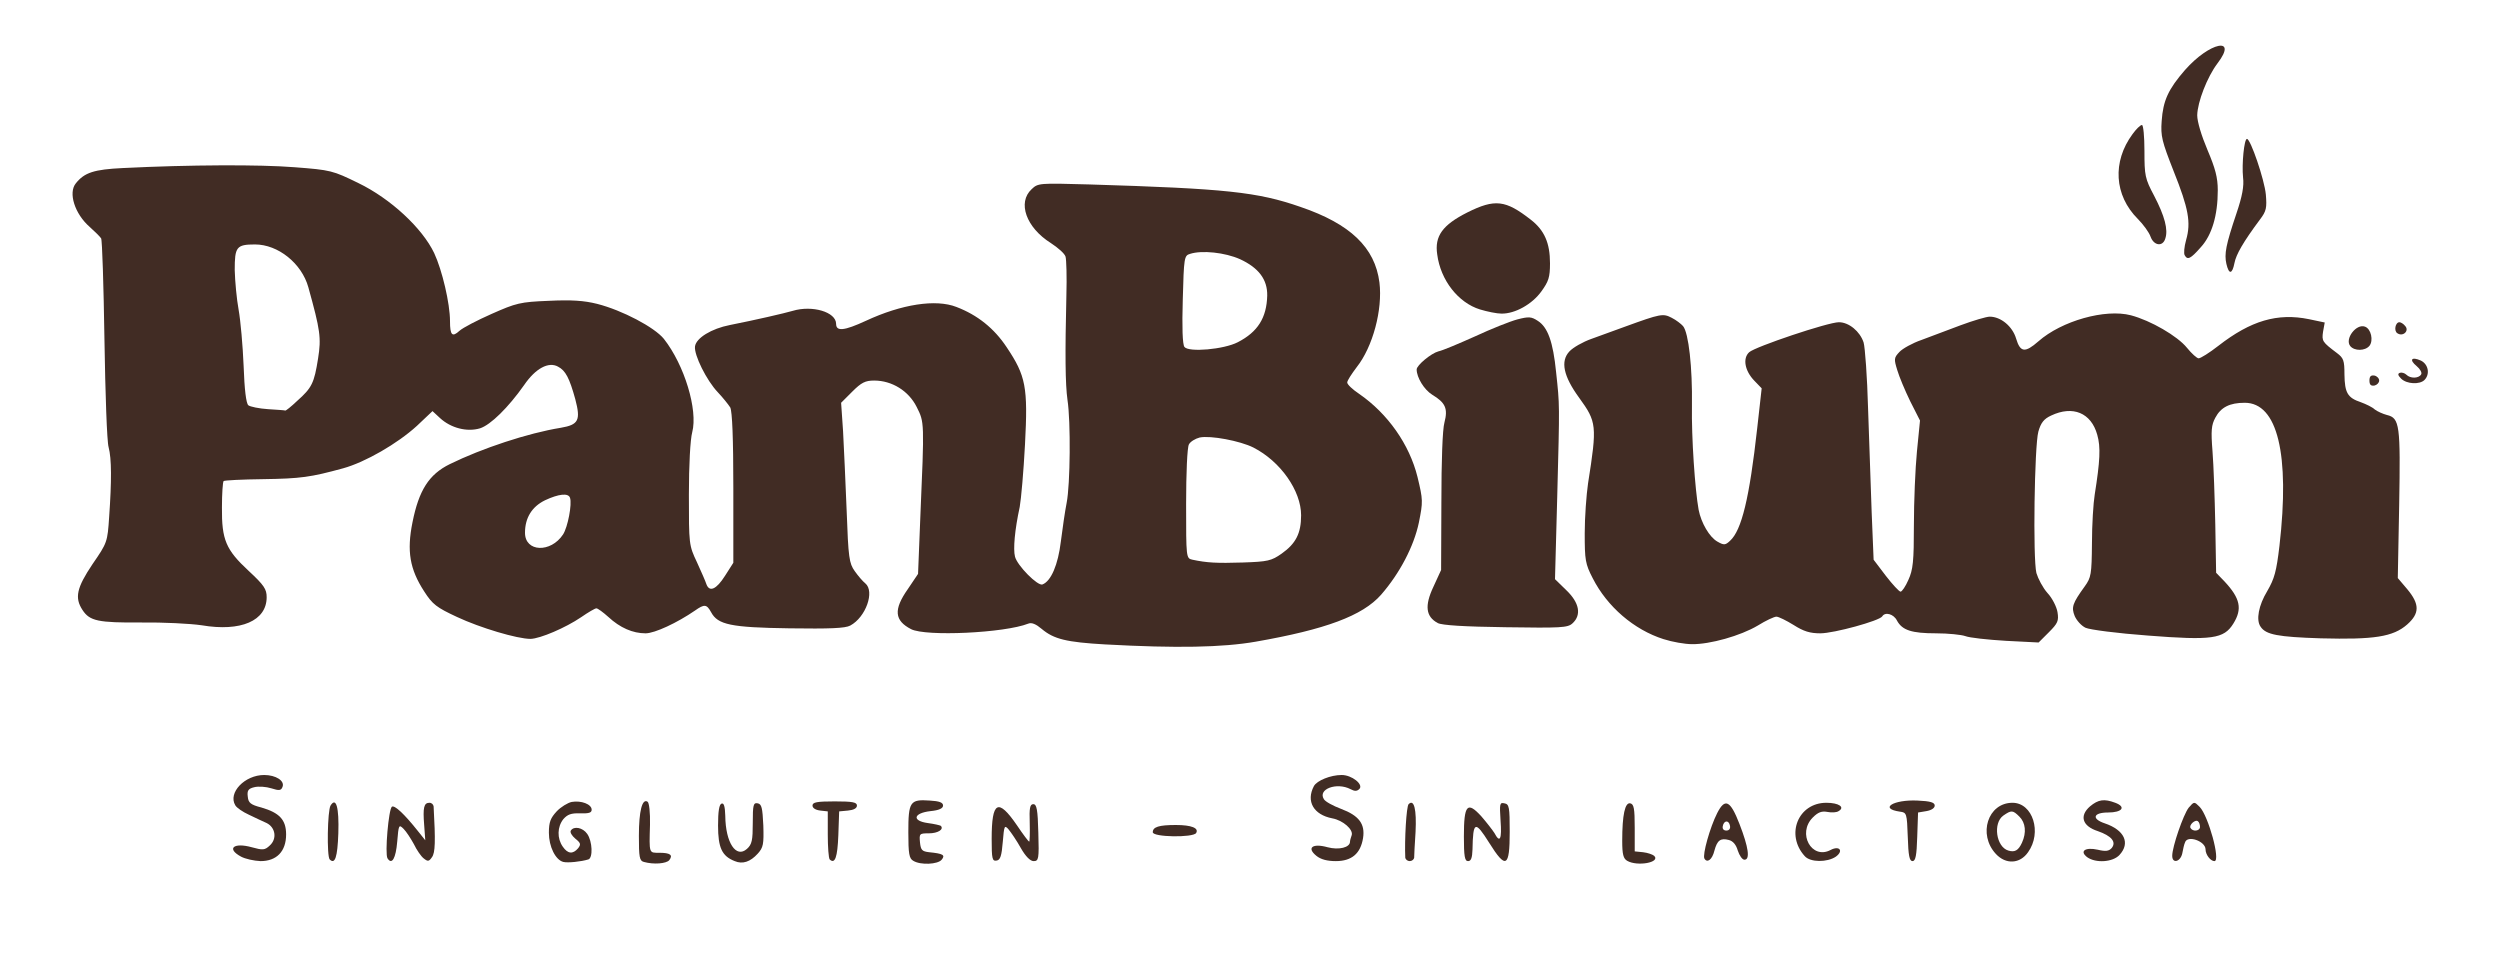 <?xml version="1.0" encoding="UTF-8" standalone="no"?>
<svg
   class="img-fluid"
   id="outputsvg"
   style="transform: none; transform-origin: 50% 50%; cursor: move; max-height: none; transition: none;"
   width="900"
   height="344"
   viewBox="0 0 9000 3440"
   version="1.1"
   sodipodi:docname="logo panbium.svg"
   inkscape:version="1.4.2 (1:1.4.2+202505120737+ebf0e940d0)"
   xmlns:inkscape="http://www.inkscape.org/namespaces/inkscape"
   xmlns:sodipodi="http://sodipodi.sourceforge.net/DTD/sodipodi-0.dtd"
   xmlns="http://www.w3.org/2000/svg"
   xmlns:svg="http://www.w3.org/2000/svg">
  <defs
     id="defs2" />
  <sodipodi:namedview
     id="namedview2"
     pagecolor="#ffffff"
     bordercolor="#000000"
     borderopacity="0.25"
     inkscape:showpageshadow="2"
     inkscape:pageopacity="0.0"
     inkscape:pagecheckerboard="0"
     inkscape:deskcolor="#d1d1d1"
     inkscape:zoom="0.98444444"
     inkscape:cx="450"
     inkscape:cy="172.17833"
     inkscape:window-width="1920"
     inkscape:window-height="1011"
     inkscape:window-x="0"
     inkscape:window-y="32"
     inkscape:window-maximized="1"
     inkscape:current-layer="outputsvg" />
  <g
     id="l4rEJQW14C0Rz08tm8h73CR"
     fill="rgb(65,44,36)"
     style="transform: none;">
    <g
       style="transform: none;"
       id="g2">
      <path
         id="p6QXpGNO5"
         d="M2028 3103 c-28 -7 -52 -55 -52 -105 0 -39 6 -53 28 -77 15 -16 40 -31 54 -34 34 -6 72 8 72 28 0 11 -10 14 -42 13 -32 -1 -45 4 -60 21 -22 28 -23 69 -2 99 18 26 36 28 55 6 11 -14 10 -19 -10 -35 -12 -10 -20 -23 -16 -29 11 -17 43 -11 59 12 19 27 21 87 4 92 -26 8 -74 13 -90 9z" />
      <path
         id="plCWVfhs4"
         d="M2318 3103 c-16 -4 -18 -17 -18 -94 0 -90 12 -135 31 -123 6 3 10 39 9 83 -3 105 -4 101 33 101 40 0 51 8 36 27 -11 12 -55 16 -91 6z" />
      <path
         id="piPwxdgIC"
         d="M2645 3100 c-46 -18 -60 -48 -60 -128 0 -51 4 -77 13 -79 8 -3 12 10 13 44 1 97 39 154 78 119 18 -16 21 -31 21 -93 0 -66 2 -74 18 -71 14 3 17 16 20 80 2 67 0 79 -20 101 -27 30 -55 39 -83 27z" />
      <path
         id="p1GqA1uNKI"
         d="M3288 3099 c-15 -8 -18 -25 -18 -103 0 -110 6 -119 77 -114 35 2 48 7 48 18 0 10 -14 17 -45 20 -62 7 -68 35 -10 43 23 3 44 8 47 10 12 13 -11 27 -43 27 -34 0 -35 1 -32 33 3 27 7 32 33 35 50 5 59 10 45 27 -14 17 -76 20 -102 4z" />
      <path
         id="pH0DeR0VB"
         d="M5858 3099 c-14 -8 -18 -23 -18 -72 0 -94 10 -139 29 -135 13 3 16 18 16 88 l0 85 30 3 c17 2 34 8 40 13 24 24 -61 39 -97 18z" />
      <path
         id="pziwkzfC7"
         d="M868 3084 c-54 -29 -27 -52 38 -34 40 11 47 11 65 -6 27 -24 21 -65 -11 -81 -14 -6 -43 -20 -64 -30 -22 -10 -44 -25 -49 -34 -27 -45 34 -109 104 -109 42 0 75 21 66 43 -5 13 -12 14 -40 5 -19 -6 -47 -8 -62 -4 -21 5 -26 12 -23 34 2 22 10 29 49 39 65 19 89 44 89 97 0 61 -34 96 -92 96 -24 -1 -55 -8 -70 -16z" />
      <path
         id="p16pnm8BTH"
         d="M1187 3094 c-11 -11 -8 -177 3 -194 20 -32 31 6 28 100 -3 86 -12 113 -31 94z" />
      <path
         id="pJPHkKka1"
         d="M1395 3090 c-10 -16 4 -178 16 -186 10 -6 45 27 92 86 l28 35 -4 -55 c-5 -63 -1 -80 19 -80 8 0 14 6 15 13 7 126 6 167 -6 183 -11 16 -15 16 -30 4 -9 -7 -25 -30 -35 -51 -11 -20 -27 -45 -37 -55 -17 -17 -18 -15 -23 46 -5 60 -19 85 -35 60z" />
      <path
         id="p1H40gqkuT"
         d="M2987 3094 c-4 -4 -7 -45 -7 -90 l0 -83 -27 -3 c-17 -2 -28 -9 -28 -18 0 -12 16 -15 80 -15 64 0 80 3 80 15 0 10 -12 16 -32 18 l-32 3 -3 86 c-3 79 -12 105 -31 87z" />
      <path
         id="pmBMqa02l"
         d="M3570 3020 c0 -136 23 -148 91 -49 22 33 42 59 44 59 2 0 3 -30 2 -67 -2 -55 1 -68 13 -68 12 0 16 19 18 103 3 95 1 102 -17 102 -12 0 -29 -17 -46 -47 -15 -27 -35 -56 -44 -67 -15 -17 -16 -14 -21 45 -4 50 -9 65 -22 67 -16 3 -18 -6 -18 -78z" />
      <path
         id="p1FfNoB6LX"
         d="M4739 3081 c-36 -29 -14 -46 40 -31 41 11 81 1 81 -20 0 -4 3 -15 6 -23 7 -20 -31 -54 -70 -61 -67 -13 -95 -61 -66 -116 11 -20 60 -40 100 -40 37 0 79 34 64 50 -9 9 -17 9 -32 1 -50 -26 -119 0 -96 36 5 9 33 24 62 35 64 24 87 54 79 105 -9 56 -41 83 -98 83 -31 0 -54 -6 -70 -19z" />
      <path
         id="p8Za1PnfF"
         d="M5059 3088 c-3 -64 4 -185 12 -193 20 -20 29 20 25 100 -3 44 -5 86 -5 93 -1 6 -8 12 -16 12 -8 0 -15 -6 -16 -12z" />
      <path
         id="pUwf9G4kq"
         d="M5270 3011 c0 -114 12 -128 63 -72 19 22 40 49 47 60 20 38 27 22 22 -45 -4 -61 -3 -66 14 -62 17 3 19 13 19 103 0 128 -14 135 -74 39 -51 -81 -58 -78 -60 24 -1 30 -5 42 -16 42 -12 0 -15 -17 -15 -89z" />
      <path
         id="peaRGrk7a"
         d="M6136 3091 c-8 -13 20 -113 46 -164 28 -55 47 -46 80 39 33 85 39 129 18 129 -8 0 -18 -15 -24 -33 -6 -21 -17 -34 -32 -38 -30 -8 -42 1 -52 38 -8 33 -26 46 -36 29z m92 -118 c-4 -22 -22 -20 -26 1 -2 10 3 16 13 16 10 0 15 -7 13 -17z" />
      <path
         id="pUglk7C4i"
         d="M6497 3082 c-70 -77 -24 -192 78 -192 45 0 68 16 44 30 -7 5 -25 6 -40 3 -21 -4 -34 1 -53 20 -57 57 -4 153 64 117 32 -17 48 3 19 24 -31 21 -92 21 -112 -2z" />
      <path
         id="pcqNxczVa"
         d="M6868 3013 c-3 -85 -4 -88 -28 -91 -77 -11 -24 -44 63 -40 47 2 62 7 62 18 0 9 -12 17 -30 20 l-30 5 -3 88 c-2 67 -6 87 -17 87 -11 0 -15 -20 -17 -87z" />
      <path
         id="p195BfbV77"
         d="M7185 3074 c-65 -70 -29 -184 60 -184 73 0 107 107 56 178 -29 42 -80 45 -116 6z m94 -40 c17 -37 13 -72 -9 -94 -24 -24 -29 -24 -58 -4 -38 27 -26 113 18 126 23 7 36 0 49 -28z" />
      <path
         id="pc0CY9PAk"
         d="M7514 3086 c-29 -22 -7 -37 38 -27 29 7 40 5 50 -6 18 -22 -1 -44 -50 -61 -56 -18 -67 -55 -28 -89 30 -25 51 -28 91 -13 40 15 25 35 -26 35 -54 0 -60 23 -12 39 71 24 93 71 53 114 -24 26 -85 30 -116 8z" />
      <path
         id="pPitJCHEQ"
         d="M7820 3081 c0 -33 40 -148 59 -173 20 -23 20 -23 40 -3 31 32 76 195 53 195 -14 0 -32 -23 -32 -42 0 -30 -66 -53 -74 -25 -3 6 -7 24 -10 40 -7 30 -36 37 -36 8z m100 -104 c0 -8 -3 -17 -7 -20 -9 -9 -34 13 -27 24 8 14 34 11 34 -4z" />
      <path
         id="p14qQM6eYu"
         d="M4150 2996 c0 -19 22 -26 83 -26 56 0 84 11 73 29 -11 17 -156 15 -156 -3z" />
      <path
         id="pFQOZfHcS"
         d="M3980 2320 c-141 -8 -186 -19 -230 -56 -20 -17 -36 -24 -48 -19 -86 34 -369 47 -422 20 -60 -31 -64 -70 -12 -144 l37 -55 8 -200 c15 -351 15 -345 -13 -401 -29 -58 -89 -95 -153 -95 -32 0 -46 7 -79 40 l-40 40 7 102 c3 57 9 186 13 288 6 168 9 188 29 216 12 17 29 37 38 44 35 29 2 122 -54 152 -18 10 -75 12 -219 10 -211 -3 -258 -13 -282 -58 -16 -29 -24 -30 -58 -6 -64 44 -145 82 -178 82 -46 0 -92 -20 -134 -59 -19 -17 -38 -31 -43 -31 -5 0 -29 14 -55 32 -56 38 -147 77 -182 78 -48 0 -182 -40 -265 -79 -73 -34 -88 -45 -118 -92 -52 -80 -63 -145 -42 -249 23 -115 59 -172 134 -209 116 -57 282 -112 400 -131 64 -11 72 -27 52 -103 -21 -76 -35 -103 -62 -117 -34 -19 -81 6 -122 66 -57 81 -121 144 -159 156 -47 14 -105 -1 -144 -37 l-27 -25 -56 53 c-70 64 -186 131 -266 153 -117 32 -152 37 -288 39 -75 1 -140 4 -142 7 -3 3 -6 45 -6 95 -1 116 14 152 96 228 56 52 65 66 65 95 0 85 -93 125 -234 101 -41 -6 -139 -11 -218 -10 -154 1 -185 -5 -211 -45 -29 -44 -21 -80 36 -165 53 -77 54 -79 60 -171 9 -128 9 -209 -2 -250 -6 -19 -12 -194 -15 -388 -3 -194 -8 -358 -12 -364 -4 -6 -23 -25 -41 -41 -54 -47 -78 -123 -50 -157 31 -39 66 -50 169 -55 242 -12 492 -13 618 -3 131 10 138 12 230 57 116 56 230 162 273 252 29 62 57 182 57 245 0 51 8 59 34 35 12 -11 64 -38 116 -61 88 -39 103 -43 205 -47 82 -4 127 -1 175 11 90 23 206 84 240 126 74 94 123 256 102 336 -7 26 -12 118 -12 225 0 178 0 182 29 243 15 33 31 69 34 79 11 30 36 19 67 -30 l30 -47 0 -269 c0 -181 -4 -275 -11 -290 -7 -11 -27 -36 -45 -55 -40 -42 -86 -134 -82 -165 4 -30 59 -64 126 -77 91 -18 195 -42 226 -51 70 -21 156 4 156 47 0 28 29 25 107 -11 129 -60 252 -79 326 -50 76 29 136 77 181 145 69 103 77 143 66 350 -5 96 -14 198 -19 225 -18 83 -24 152 -17 179 8 32 82 107 99 100 31 -12 56 -71 66 -154 6 -47 15 -110 21 -140 13 -66 15 -292 3 -370 -8 -57 -9 -166 -4 -376 2 -67 0 -130 -3 -140 -3 -11 -27 -32 -53 -49 -89 -56 -121 -146 -69 -194 23 -22 27 -22 207 -17 492 15 606 27 761 81 179 61 268 146 284 272 12 98 -24 232 -82 305 -18 24 -34 48 -34 55 0 7 19 25 43 41 103 71 181 182 210 299 20 83 20 89 5 164 -18 86 -69 183 -136 260 -67 76 -200 125 -451 169 -120 21 -286 24 -541 10z m634 -327 c51 -36 70 -73 70 -138 0 -88 -74 -194 -172 -244 -48 -24 -154 -44 -193 -36 -16 4 -34 15 -39 25 -6 11 -10 104 -10 214 0 195 0 196 23 201 52 11 87 13 181 10 90 -3 103 -6 140 -32z m-2587 -69 c17 -26 33 -110 25 -132 -6 -18 -41 -14 -90 9 -47 23 -72 63 -72 117 0 70 93 73 137 6z m-957 -481 c53 -47 61 -64 75 -152 12 -75 8 -102 -35 -257 -24 -86 -109 -154 -192 -154 -67 0 -73 9 -73 92 1 40 7 105 14 143 7 39 15 129 18 202 3 85 9 135 17 142 6 5 39 12 71 14 33 2 61 4 62 5 2 1 21 -14 43 -35z m3386 -211 c72 -37 104 -88 106 -168 1 -58 -31 -100 -98 -131 -54 -24 -137 -33 -180 -19 -21 6 -22 14 -26 164 -3 100 -1 162 6 171 15 20 142 9 192 -17z" />
      <path
         id="pSGOGuR8V"
         d="M5989 2301 c-107 -34 -203 -117 -255 -219 -27 -52 -29 -66 -29 -162 0 -58 6 -139 12 -180 33 -209 31 -221 -32 -308 -57 -78 -68 -132 -35 -167 13 -14 48 -34 79 -45 31 -11 85 -31 121 -44 129 -47 137 -48 168 -32 16 8 34 22 41 30 20 24 34 149 32 286 -2 115 11 303 24 375 9 47 39 99 68 115 23 13 28 13 45 -3 42 -38 70 -154 98 -406 l16 -143 -26 -27 c-35 -36 -43 -81 -19 -103 22 -20 284 -108 323 -108 36 0 76 33 89 73 5 17 13 124 16 237 4 113 10 282 13 375 l7 170 44 58 c24 31 48 57 53 57 5 0 18 -19 28 -42 17 -37 20 -67 20 -197 0 -85 5 -205 11 -266 l11 -111 -35 -69 c-19 -39 -40 -89 -47 -113 -12 -39 -12 -44 8 -65 11 -12 47 -32 79 -43 32 -12 95 -36 141 -53 46 -17 93 -31 105 -31 40 0 82 35 95 79 15 50 32 52 80 10 84 -74 241 -118 333 -94 72 19 168 75 202 117 17 21 36 38 42 38 7 0 39 -20 71 -45 117 -91 213 -119 326 -96 l57 12 -6 33 c-5 34 -3 37 50 77 24 18 27 27 27 77 1 66 11 84 59 100 19 7 42 18 50 26 9 7 29 16 44 20 46 11 49 36 44 324 l-5 263 34 40 c45 54 45 87 0 127 -51 45 -120 55 -311 50 -155 -5 -198 -13 -217 -42 -17 -24 -7 -77 24 -128 26 -45 33 -70 44 -163 38 -330 -7 -515 -125 -515 -54 0 -86 16 -106 54 -14 26 -16 46 -10 121 4 50 8 168 10 263 l3 174 30 31 c57 61 65 99 32 152 -34 55 -77 61 -308 43 -109 -8 -209 -21 -224 -28 -15 -7 -32 -26 -39 -42 -13 -32 -8 -46 36 -107 23 -32 25 -43 26 -155 0 -67 5 -146 10 -176 19 -120 22 -170 9 -215 -22 -79 -88 -106 -166 -69 -26 12 -37 26 -46 58 -14 51 -20 456 -7 509 6 20 23 53 40 72 17 18 33 50 36 69 5 31 1 40 -31 72 l-37 37 -118 -6 c-66 -4 -131 -11 -146 -17 -14 -5 -62 -10 -105 -10 -88 0 -122 -11 -141 -46 -12 -24 -43 -32 -53 -15 -10 16 -174 61 -223 61 -37 0 -60 -7 -96 -30 -26 -16 -54 -30 -62 -30 -8 0 -38 14 -67 32 -62 37 -173 68 -237 67 -25 0 -71 -8 -102 -18z" />
      <path
         id="pF0Rep3lT"
         d="M5176 2243 c-43 -23 -48 -62 -16 -130 l28 -61 1 -245 c0 -146 4 -262 11 -286 13 -50 4 -71 -44 -100 -29 -18 -56 -62 -56 -91 0 -15 52 -58 78 -65 15 -3 74 -28 132 -54 58 -27 126 -54 152 -61 42 -11 51 -10 74 5 36 23 55 75 66 185 13 122 13 105 4 450 l-8 295 41 40 c47 45 55 89 22 119 -17 16 -42 17 -241 14 -149 -2 -229 -7 -244 -15z" />
      <path
         id="pWrX3XaDe"
         d="M8530 1370 c0 -15 5 -20 18 -18 9 2 17 10 17 18 0 8 -8 16 -17 18 -13 2 -18 -3 -18 -18z" />
      <path
         id="pnnDrb81t"
         d="M8644 1363 c-12 -12 -13 -18 -4 -21 6 -2 17 1 23 7 14 14 44 14 53 -1 4 -6 -3 -19 -16 -30 -28 -23 -19 -35 15 -20 27 13 34 49 13 70 -17 17 -64 15 -84 -5z" />
      <path
         id="pLRao0DUU"
         d="M8461 1246 c-21 -26 22 -82 53 -70 22 8 31 50 16 69 -16 19 -54 19 -69 1z" />
      <path
         id="puiqkIIJU"
         d="M8631 1200 c-14 -8 -8 -40 7 -40 5 0 15 6 21 14 15 17 -8 39 -28 26z" />
      <path
         id="p1EgCZfbzf"
         d="M5328 1114 c-78 -24 -142 -105 -154 -198 -10 -66 19 -106 108 -151 100 -50 138 -45 229 26 49 38 69 84 69 157 0 50 -5 65 -31 101 -33 46 -95 81 -144 80 -16 0 -51 -7 -77 -15z" />
      <path
         id="plBtchDwG"
         d="M8015 950 c-8 -36 -2 -68 36 -181 21 -62 28 -99 24 -130 -5 -49 4 -139 14 -139 13 0 63 147 68 200 4 48 2 60 -21 90 -61 82 -86 126 -92 157 -8 41 -20 42 -29 3z" />
      <path
         id="pym3XWEKh"
         d="M7865 919 c-4 -6 -2 -30 5 -55 18 -63 9 -113 -45 -248 -42 -107 -47 -126 -43 -180 5 -74 24 -115 84 -184 89 -101 192 -122 117 -24 -37 49 -72 139 -73 187 0 23 15 73 37 125 28 66 37 99 37 145 0 90 -21 162 -62 206 -36 41 -47 46 -57 28z" />
      <path
         id="pJAIeEAqX"
         d="M7742 852 c-5 -15 -26 -44 -46 -64 -85 -85 -92 -206 -19 -305 13 -18 28 -33 34 -33 5 0 9 41 9 94 0 88 2 99 35 161 38 73 51 122 40 154 -9 30 -41 26 -53 -7z" />
    </g>
  </g>
</svg>
